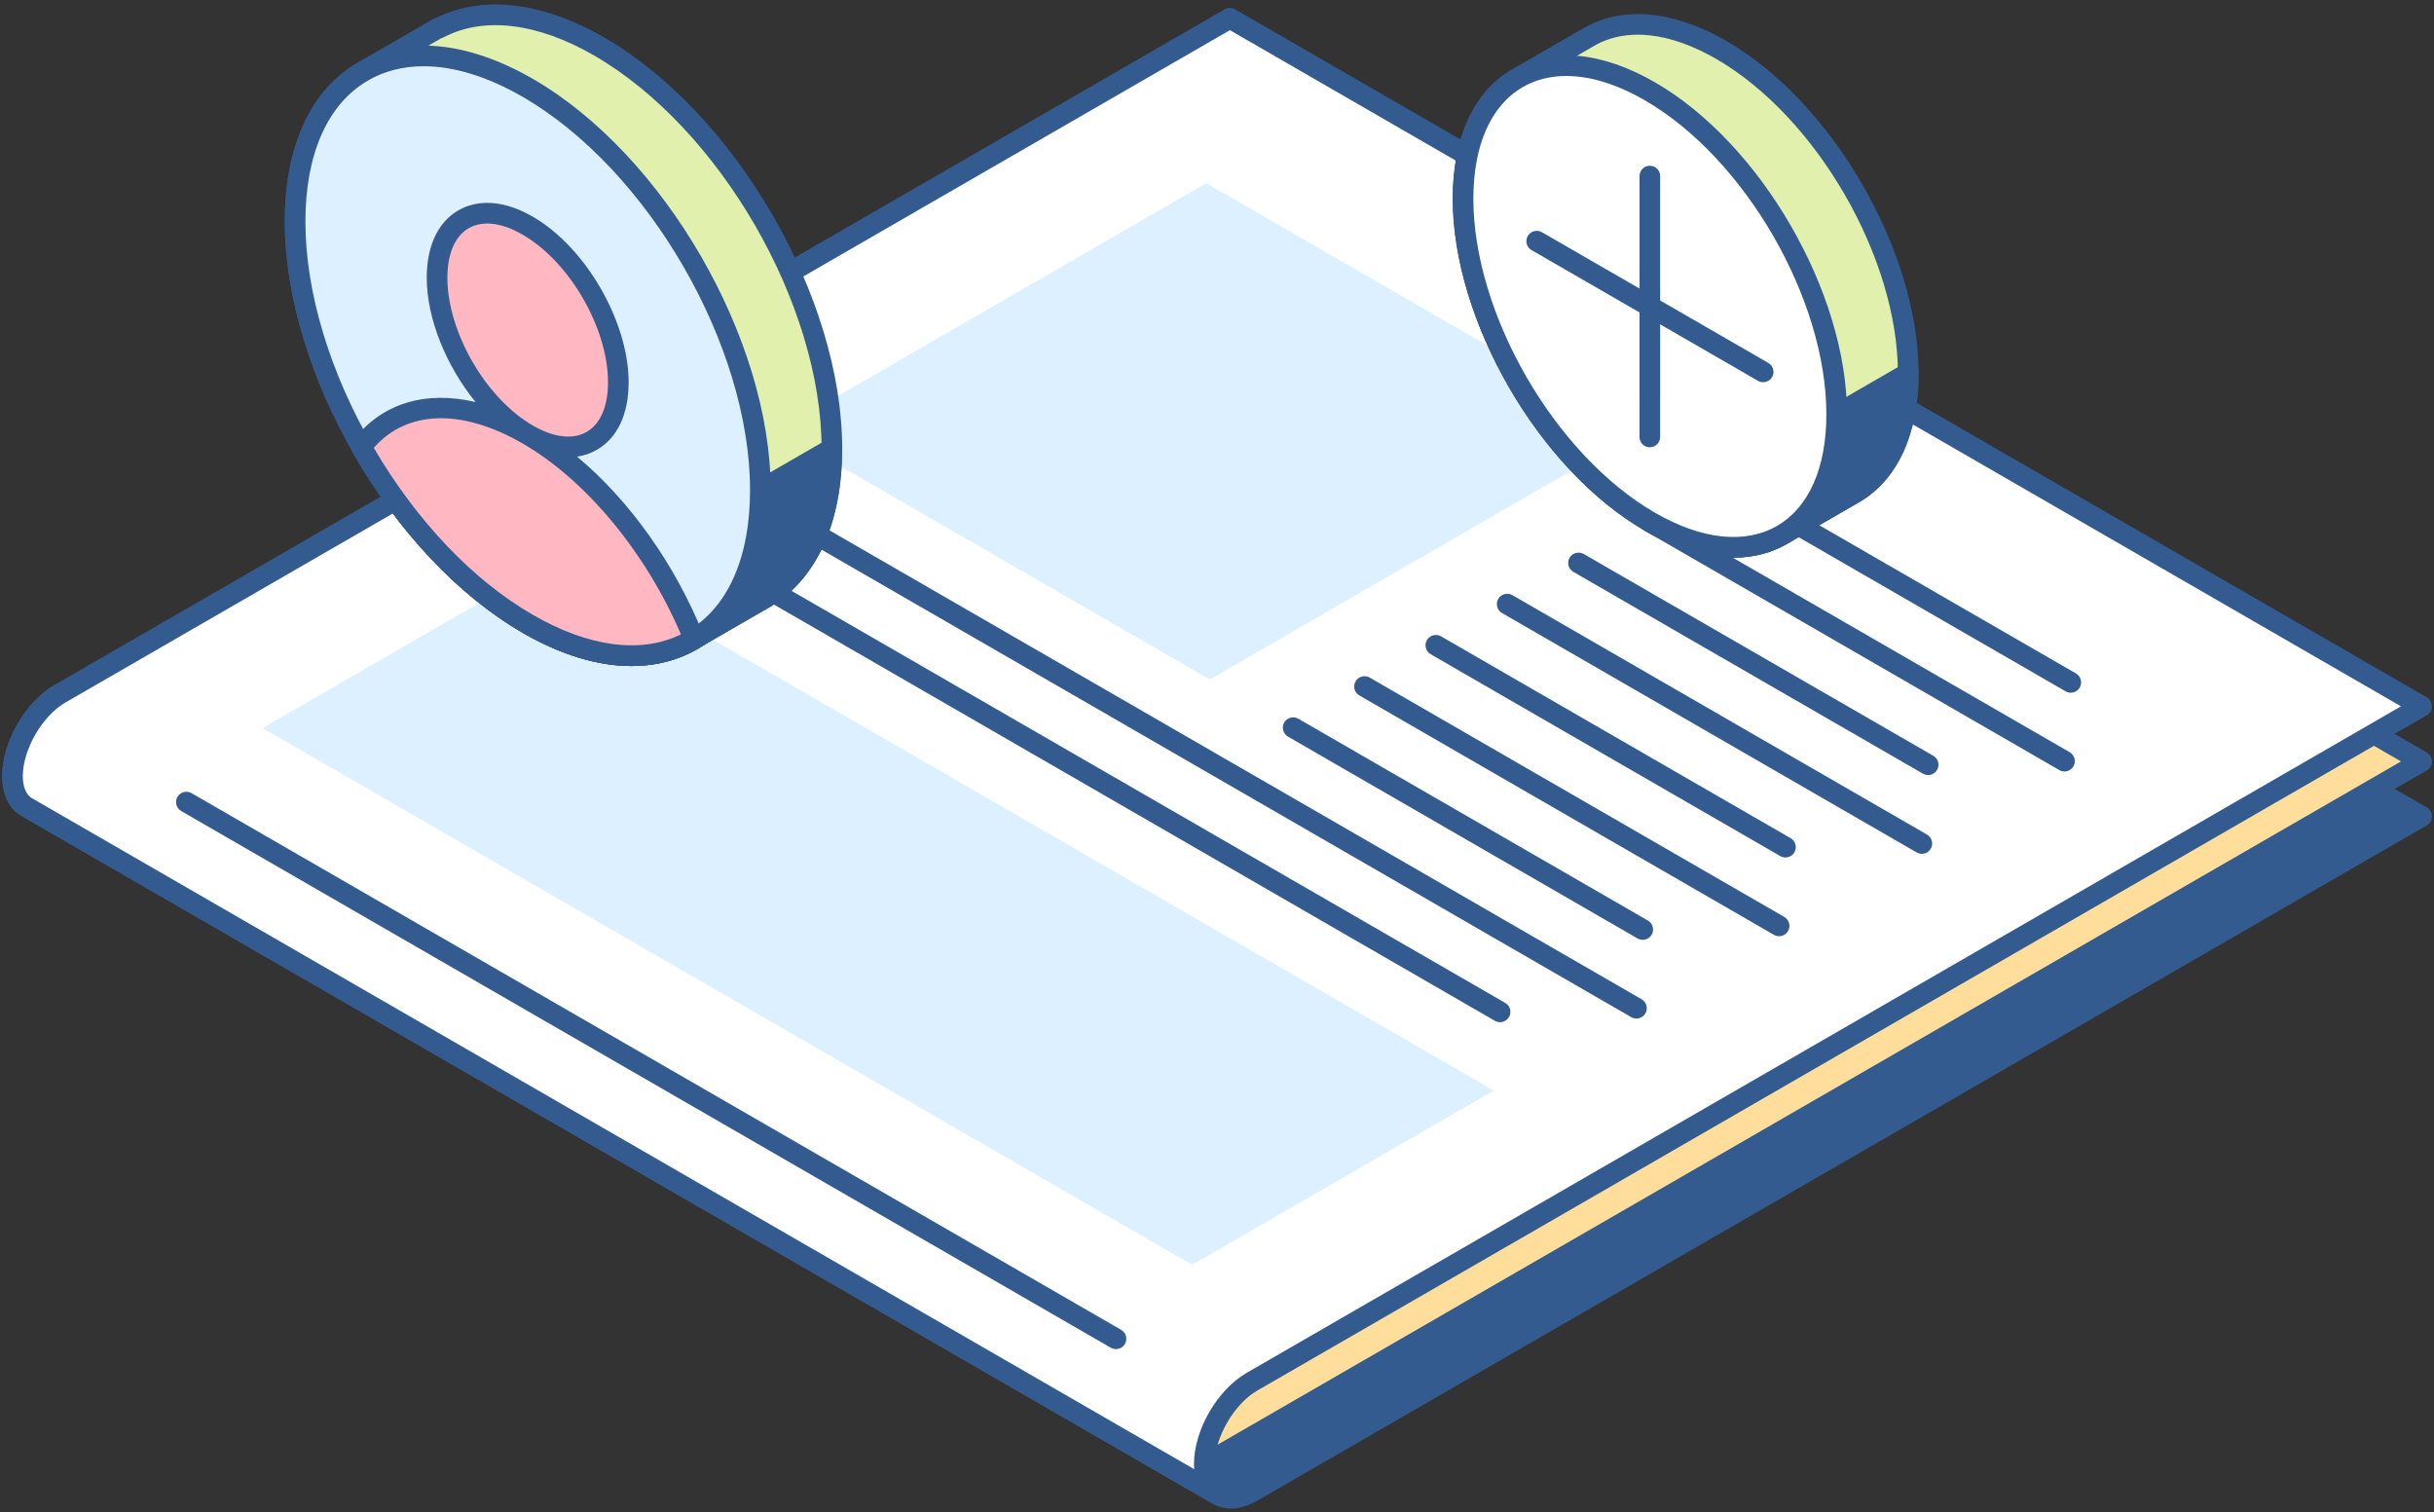 <svg width="338" height="210" viewBox="0 0 338 210" fill="none" xmlns="http://www.w3.org/2000/svg">
<rect x="0" y="0" width="338" height="210" fill="#333333" stroke="none"/>
<path d="M170.792 17.826L21.603 103.961L8.363 96.317C4.706 98.425 1.742 103.551 1.742 107.76C1.746 109.869 2.488 111.355 3.687 112.056L169.191 207.608C170.392 208.299 172.04 208.209 173.867 207.157L336.29 113.374L170.792 17.826Z" fill="#345B8F"/>
<path d="M170.918 209.488C170.042 209.488 169.216 209.276 168.474 208.85L2.966 113.298C1.252 112.295 0.309 110.327 0.305 107.763C0.305 103.018 3.528 97.446 7.642 95.072C8.087 94.818 8.634 94.818 9.075 95.072L21.599 102.306L170.071 16.583C170.512 16.329 171.065 16.329 171.504 16.583L337.004 112.131C337.447 112.388 337.721 112.863 337.721 113.374C337.721 113.886 337.447 114.36 337.004 114.618L174.579 208.401C173.318 209.125 172.074 209.49 170.918 209.49V209.488ZM8.398 97.995C5.502 100.062 3.171 104.336 3.171 107.759C3.171 109.245 3.624 110.36 4.407 110.821L169.903 206.364C170.698 206.827 171.852 206.663 173.146 205.913L333.419 113.372L170.788 19.479L22.315 105.203C21.872 105.457 21.325 105.457 20.882 105.203L8.398 97.996V97.995Z" fill="#345B8F"/>
<path d="M167.252 203.331L1.75 107.78L170.792 10.182L336.29 105.737L167.252 203.331Z" fill="#FFDE9C"/>
<path d="M167.248 204.763C167.002 204.763 166.752 204.7 166.531 204.572L1.029 109.022C0.586 108.764 0.312 108.29 0.312 107.778C0.312 107.267 0.586 106.792 1.029 106.534L170.071 8.938C170.512 8.685 171.065 8.685 171.504 8.938L337.004 104.494C337.448 104.752 337.721 105.226 337.721 105.738C337.721 106.249 337.448 106.724 337.004 106.981L167.966 204.575C167.746 204.702 167.496 204.767 167.25 204.767L167.248 204.763ZM4.612 107.778L167.248 201.676L333.42 105.736L170.788 11.834L4.612 107.778Z" fill="#345B8F"/>
<path d="M170.792 2.535L8.363 96.318C4.706 98.427 1.742 103.552 1.742 107.761C1.746 109.87 2.488 111.356 3.687 112.057L169.191 207.609C169.306 207.675 169.449 207.698 169.568 207.751C168.16 207.158 167.242 205.623 167.242 203.313C167.242 199.104 170.206 193.978 173.863 191.869L336.29 98.083L170.792 2.535Z" fill="white"/>
<path d="M169.522 209.183C169.354 209.183 169.179 209.146 169.007 209.075C168.999 209.072 168.991 209.068 168.987 209.068C168.864 209.031 168.673 208.97 168.464 208.851L2.966 113.301C1.252 112.298 0.309 110.33 0.305 107.766C0.305 103.021 3.528 97.449 7.642 95.075L170.071 1.292C170.512 1.038 171.065 1.038 171.504 1.292L337.004 96.84C337.447 97.097 337.721 97.572 337.721 98.083C337.721 98.595 337.447 99.069 337.004 99.327L174.577 193.114C171.375 194.957 168.673 199.631 168.673 203.316C168.673 204.909 169.202 206.043 170.122 206.432L170.102 206.477C170.708 206.85 171.047 207.631 170.762 208.283C170.528 208.835 170.053 209.183 169.522 209.183ZM170.788 4.189L9.075 97.562C5.875 99.405 3.171 104.08 3.171 107.764C3.171 109.25 3.624 110.365 4.407 110.825L165.83 204.018C165.811 203.79 165.805 203.556 165.805 203.318C165.805 198.577 169.03 193.004 173.142 190.63L333.419 98.085L170.788 4.189Z" fill="#345B8F"/>
<path d="M168.003 94.355L108.073 59.763L167.513 25.441L227.441 60.038L168.001 94.355H168.003ZM207.446 151.448L78.352 76.917L36.461 101.107L165.549 175.634L207.444 151.446L207.446 151.448Z" fill="#DCF0FF"/>
<path d="M154.97 187.347C154.728 187.347 154.482 187.285 154.256 187.156L25.162 112.625C24.477 112.229 24.242 111.352 24.637 110.665C25.033 109.981 25.908 109.751 26.595 110.138L155.687 184.669C156.372 185.065 156.607 185.942 156.212 186.629C155.947 187.088 155.466 187.345 154.968 187.345L154.97 187.347ZM208.309 141.95C208.063 141.95 207.817 141.887 207.592 141.758L87.537 72.441C86.851 72.044 86.617 71.168 87.011 70.48C87.408 69.797 88.284 69.566 88.97 69.953L209.025 139.269C209.713 139.665 209.947 140.542 209.553 141.229C209.283 141.688 208.803 141.946 208.309 141.946V141.95ZM227.248 141.442C227.002 141.442 226.756 141.38 226.532 141.253L97.442 66.72C96.756 66.323 96.522 65.447 96.916 64.759C97.313 64.076 98.186 63.849 98.875 64.232L227.965 138.763C228.652 139.16 228.886 140.036 228.492 140.724C228.222 141.182 227.742 141.44 227.248 141.44V141.442ZM228.121 130.51C227.875 130.51 227.629 130.447 227.404 130.321L178.859 102.292C178.172 101.896 177.938 101.019 178.332 100.332C178.732 99.641 179.617 99.424 180.292 99.805L228.837 127.833C229.525 128.229 229.759 129.106 229.365 129.793C229.095 130.252 228.615 130.51 228.121 130.51ZM247.056 130.006C246.81 130.006 246.564 129.944 246.34 129.817L188.766 96.575C188.079 96.179 187.845 95.302 188.239 94.615C188.639 93.924 189.524 93.705 190.199 94.088L247.773 127.329C248.46 127.726 248.694 128.602 248.3 129.29C248.031 129.748 247.55 130.006 247.056 130.006ZM247.937 119.07C247.691 119.07 247.445 119.008 247.22 118.881L198.675 90.853C197.988 90.456 197.754 89.58 198.148 88.892C198.548 88.201 199.433 87.983 200.108 88.365L248.653 116.393C249.341 116.79 249.575 117.666 249.179 118.354C248.909 118.813 248.429 119.07 247.935 119.07H247.937ZM266.876 118.566C266.63 118.566 266.384 118.502 266.16 118.375L208.582 85.13C207.895 84.734 207.661 83.857 208.055 83.169C208.457 82.478 209.342 82.26 210.015 82.644L267.593 115.89C268.28 116.286 268.514 117.163 268.12 117.85C267.85 118.309 267.37 118.566 266.876 118.566ZM267.753 107.631C267.511 107.631 267.261 107.566 267.036 107.439L218.487 79.415C217.8 79.019 217.566 78.142 217.96 77.455C218.362 76.771 219.233 76.547 219.92 76.927L268.469 104.952C269.157 105.348 269.391 106.225 268.997 106.912C268.727 107.371 268.247 107.629 267.753 107.629V107.631ZM286.688 107.131C286.442 107.131 286.196 107.068 285.972 106.939L228.394 73.694C227.707 73.298 227.473 72.421 227.867 71.734C228.267 71.043 229.152 70.826 229.827 71.207L287.405 104.452C288.092 104.852 288.326 105.725 287.932 106.412C287.663 106.871 287.182 107.129 286.688 107.129V107.131ZM287.561 96.195C287.315 96.195 287.069 96.132 286.844 96.003L238.299 67.975C237.612 67.579 237.378 66.702 237.772 66.015C238.174 65.324 239.059 65.105 239.732 65.488L288.278 93.516C288.965 93.912 289.199 94.789 288.805 95.476C288.535 95.935 288.055 96.193 287.561 96.193V96.195Z" fill="#345B8F"/>
<path d="M83.225 6.463C74.573 1.468 66.734 0.878 60.939 3.911L60.912 3.866L60.383 4.172H60.379L50.475 9.891C44.616 13.248 40.988 20.466 40.984 30.756C40.984 51.308 55.445 76.321 73.293 86.625C82.395 91.881 90.603 92.267 96.475 88.677L105.706 83.346C105.944 83.219 106.177 83.085 106.403 82.942L106.526 82.876L106.518 82.86C112.083 79.389 115.525 72.32 115.525 62.324C115.529 41.772 101.065 16.764 83.225 6.463Z" fill="#E1F0AC"/>
<path d="M87.717 92.486C83.049 92.486 77.898 90.938 72.572 87.865C54.361 77.355 39.547 51.734 39.547 30.754C39.551 20.265 43.178 12.416 49.758 8.646L60.195 2.622C60.331 2.544 60.476 2.488 60.624 2.462C67.071 -0.722 75.329 0.248 83.937 5.221C102.146 15.735 116.958 41.352 116.954 62.324C116.954 72.354 113.584 80.028 107.461 83.958C107.385 84.024 107.301 84.085 107.209 84.134C106.9 84.321 106.641 84.469 106.373 84.612L97.187 89.919C94.381 91.631 91.181 92.486 87.715 92.486H87.717ZM61.294 5.299L51.19 11.133C45.533 14.369 42.419 21.337 42.415 30.756C42.415 50.822 56.588 75.33 74.007 85.381C82.332 90.184 90.044 90.932 95.724 87.453L104.987 82.105C105.237 81.974 105.436 81.859 105.633 81.736C105.672 81.703 105.715 81.675 105.76 81.646C111.132 78.294 114.092 71.434 114.092 62.326C114.095 42.268 99.926 17.764 82.508 7.709C74.62 3.155 67.192 2.259 61.602 5.182C61.503 5.235 61.401 5.276 61.296 5.301L61.294 5.299Z" fill="#345B8F"/>
<path d="M96.448 88.679L105.679 83.349C105.917 83.222 106.15 83.087 106.376 82.945L106.499 82.878L106.491 82.863C112.056 79.391 115.498 72.323 115.498 62.326L73.344 86.662C82.413 91.879 90.592 92.26 96.448 88.677V88.679Z" fill="#345B8F"/>
<path d="M87.686 92.487C83.039 92.487 77.918 90.952 72.625 87.906C72.182 87.649 71.906 87.178 71.906 86.663C71.906 86.147 72.18 85.677 72.623 85.419L114.777 61.083C115.223 60.829 115.767 60.829 116.211 61.083C116.656 61.341 116.927 61.815 116.927 62.327C116.927 72.357 113.557 80.03 107.434 83.96C107.358 84.027 107.274 84.087 107.182 84.136C106.874 84.324 106.614 84.472 106.346 84.615L97.177 89.912C94.36 91.632 91.156 92.487 87.686 92.487ZM76.29 86.616C83.731 90.292 90.555 90.613 95.698 87.455C95.709 87.451 95.717 87.444 95.729 87.436L104.96 82.106C105.21 81.975 105.409 81.859 105.606 81.737C105.646 81.703 105.688 81.676 105.733 81.647C110.597 78.612 113.483 72.704 113.987 64.853L76.292 86.614L76.29 86.616Z" fill="#345B8F"/>
<path d="M105.593 68.058C105.593 88.609 91.129 96.926 73.293 86.625C55.445 76.323 40.984 51.308 40.984 30.756C40.988 10.206 55.449 1.892 73.293 12.197C91.134 22.499 105.597 47.506 105.593 68.058Z" fill="#DCF0FF"/>
<path d="M87.743 92.494C83.058 92.494 77.896 90.942 72.572 87.868C54.361 77.358 39.547 51.737 39.547 30.758C39.547 20.3 43.155 12.461 49.702 8.681C56.272 4.897 64.898 5.699 74.007 10.957C92.216 21.472 107.027 47.089 107.023 68.06C107.023 78.518 103.417 86.361 96.868 90.141C94.143 91.713 91.062 92.492 87.743 92.492V92.494ZM58.834 9.198C56.008 9.198 53.41 9.848 51.133 11.162C45.51 14.409 42.413 21.366 42.411 30.758C42.411 50.824 56.584 75.331 74.003 85.383C82.18 90.108 89.796 90.926 95.433 87.656C101.059 84.412 104.155 77.452 104.155 68.06C104.159 48.002 89.99 23.498 72.572 13.443C67.692 10.625 63.012 9.198 58.834 9.198Z" fill="#345B8F"/>
<path d="M73.288 60.338C66.337 56.321 60.698 46.572 60.698 38.561C60.698 30.55 66.335 27.319 73.284 31.335C80.231 35.344 85.866 45.093 85.87 53.092C85.866 61.099 80.237 64.346 73.288 60.338ZM73.284 86.622C82.347 91.855 90.52 92.269 96.376 88.735C91.655 76.993 83.095 65.996 73.288 60.338C63.47 54.668 54.909 55.777 50.18 62.062C56.055 72.371 64.222 81.395 73.284 86.622Z" fill="#FFB8C1"/>
<path d="M87.709 92.486C83.039 92.486 77.886 90.937 72.563 87.864C63.599 82.694 55.206 73.781 48.93 62.77C48.647 62.275 48.686 61.657 49.03 61.199C52.935 56.011 59.083 54.185 66.04 55.831C61.996 50.864 59.259 44.282 59.259 38.561C59.259 34.164 60.819 30.843 63.654 29.207C66.497 27.573 70.172 27.877 73.995 30.095C81.324 34.324 87.293 44.642 87.297 53.092C87.297 57.497 85.733 60.822 82.898 62.456C82.045 62.948 81.115 63.266 80.129 63.407C87.403 69.475 93.725 78.31 97.7 88.198C97.962 88.848 97.712 89.594 97.11 89.959C94.316 91.646 91.138 92.482 87.705 92.482L87.709 92.486ZM51.91 62.196C57.879 72.383 65.695 80.595 73.997 85.379C81.771 89.869 89.011 90.808 94.556 88.096C89.716 76.746 81.373 66.66 72.567 61.581C72.567 61.581 72.567 61.585 72.558 61.574C64.105 56.694 56.467 56.952 51.91 62.196ZM74.001 59.094C76.9 60.769 79.553 61.087 81.467 59.974C83.378 58.873 84.431 56.429 84.433 53.092C84.429 45.555 79.104 36.351 72.563 32.579C69.66 30.896 67.005 30.585 65.089 31.691C63.178 32.792 62.127 35.232 62.127 38.561C62.127 46.098 67.45 55.306 73.993 59.09C73.993 59.094 73.999 59.094 74.001 59.094Z" fill="#345B8F"/>
<path d="M239.047 6.945C231.891 2.818 225.417 2.41 220.725 5.094L220.713 5.098C220.713 5.098 220.694 5.11 220.684 5.118L210.793 10.829C206.087 13.519 203.172 19.32 203.172 27.587C203.172 44.092 214.783 64.173 229.117 72.448C236.331 76.615 242.853 76.984 247.556 74.221L257.289 68.6C262.042 65.927 264.99 60.116 264.99 51.806C264.99 35.301 253.379 15.216 239.049 6.945H239.047Z" fill="#E1F0AC"/>
<path d="M240.712 77.438C236.909 77.438 232.717 76.181 228.396 73.687C213.693 65.2 201.734 44.517 201.734 27.583C201.734 19.05 204.698 12.656 210.077 9.581L219.965 3.87C225.362 0.791 232.379 1.437 239.761 5.699C254.46 14.187 266.419 34.87 266.419 51.804C266.419 60.381 263.426 66.785 257.988 69.847L248.268 75.46C246.017 76.782 243.465 77.438 240.714 77.438H240.712ZM221.429 6.334C221.41 6.345 221.388 6.359 221.369 6.371L211.505 12.066C207.051 14.612 204.599 20.12 204.599 27.583C204.599 43.603 215.915 63.173 229.827 71.202C236.341 74.96 242.372 75.591 246.826 72.982L256.567 67.353C261.075 64.819 263.551 59.299 263.551 51.804C263.551 35.779 252.234 16.213 238.326 8.185C231.873 4.459 225.867 3.795 221.433 6.334H221.429Z" fill="#345B8F"/>
<path d="M247.557 74.218L257.29 68.596C262.042 65.923 264.991 60.113 264.991 51.803L229.18 72.478C236.369 76.609 242.867 76.972 247.555 74.218H247.557Z" fill="#345B8F"/>
<path d="M240.732 77.436C236.944 77.436 232.774 76.192 228.478 73.722C228.035 73.464 227.758 72.994 227.758 72.478C227.758 71.963 228.031 71.492 228.474 71.235L264.283 50.559C264.725 50.306 265.277 50.306 265.716 50.559C266.16 50.817 266.433 51.292 266.433 51.803C266.433 60.381 263.44 66.785 258.002 69.846L248.286 75.456C246.031 76.778 243.483 77.434 240.732 77.434V77.436ZM232.163 72.42C237.788 75.061 242.935 75.282 246.84 72.984C246.844 72.98 246.847 72.98 246.851 72.976L256.587 67.355C260.57 65.115 262.965 60.547 263.469 54.347L232.165 72.42H232.163Z" fill="#345B8F"/>
<path d="M255.058 57.541C255.062 74.046 243.442 80.72 229.117 72.449C214.783 64.174 203.172 44.093 203.172 27.588C203.172 11.084 214.787 4.41 229.117 12.681C243.446 20.952 255.062 41.037 255.058 57.541Z" fill="white"/>
<path d="M240.724 77.442C236.913 77.442 232.719 76.184 228.396 73.691C213.693 65.204 201.734 44.521 201.734 27.587C201.734 19.083 204.679 12.701 210.029 9.61C215.388 6.515 222.425 7.161 229.829 11.435C244.531 19.923 256.49 40.606 256.487 57.54C256.49 66.043 253.546 72.426 248.196 75.513C245.964 76.803 243.442 77.442 240.724 77.442ZM217.509 10.551C215.285 10.551 213.246 11.062 211.462 12.095C207.039 14.649 204.601 20.149 204.601 27.585C204.601 43.605 215.917 63.175 229.829 71.204C236.313 74.946 242.317 75.589 246.763 73.029C251.185 70.475 253.62 64.975 253.62 57.54C253.624 41.52 242.307 21.95 228.396 13.921C224.522 11.681 220.812 10.551 217.509 10.551Z" fill="#345B8F"/>
<path d="M244.843 53.077C244.597 53.077 244.351 53.014 244.127 52.886L212.68 34.731C211.992 34.335 211.758 33.458 212.152 32.771C212.555 32.08 213.441 31.861 214.113 32.244L245.56 50.398C246.247 50.794 246.481 51.671 246.087 52.358C245.817 52.817 245.337 53.075 244.843 53.075V53.077Z" fill="#345B8F"/>
<path d="M229.105 62.114C228.314 62.114 227.672 61.472 227.672 60.681L227.676 24.451C227.676 23.66 228.318 23.018 229.109 23.018C229.9 23.018 230.542 23.66 230.542 24.451L230.538 60.681C230.538 61.472 229.896 62.114 229.105 62.114Z" fill="#345B8F"/>
</svg>
